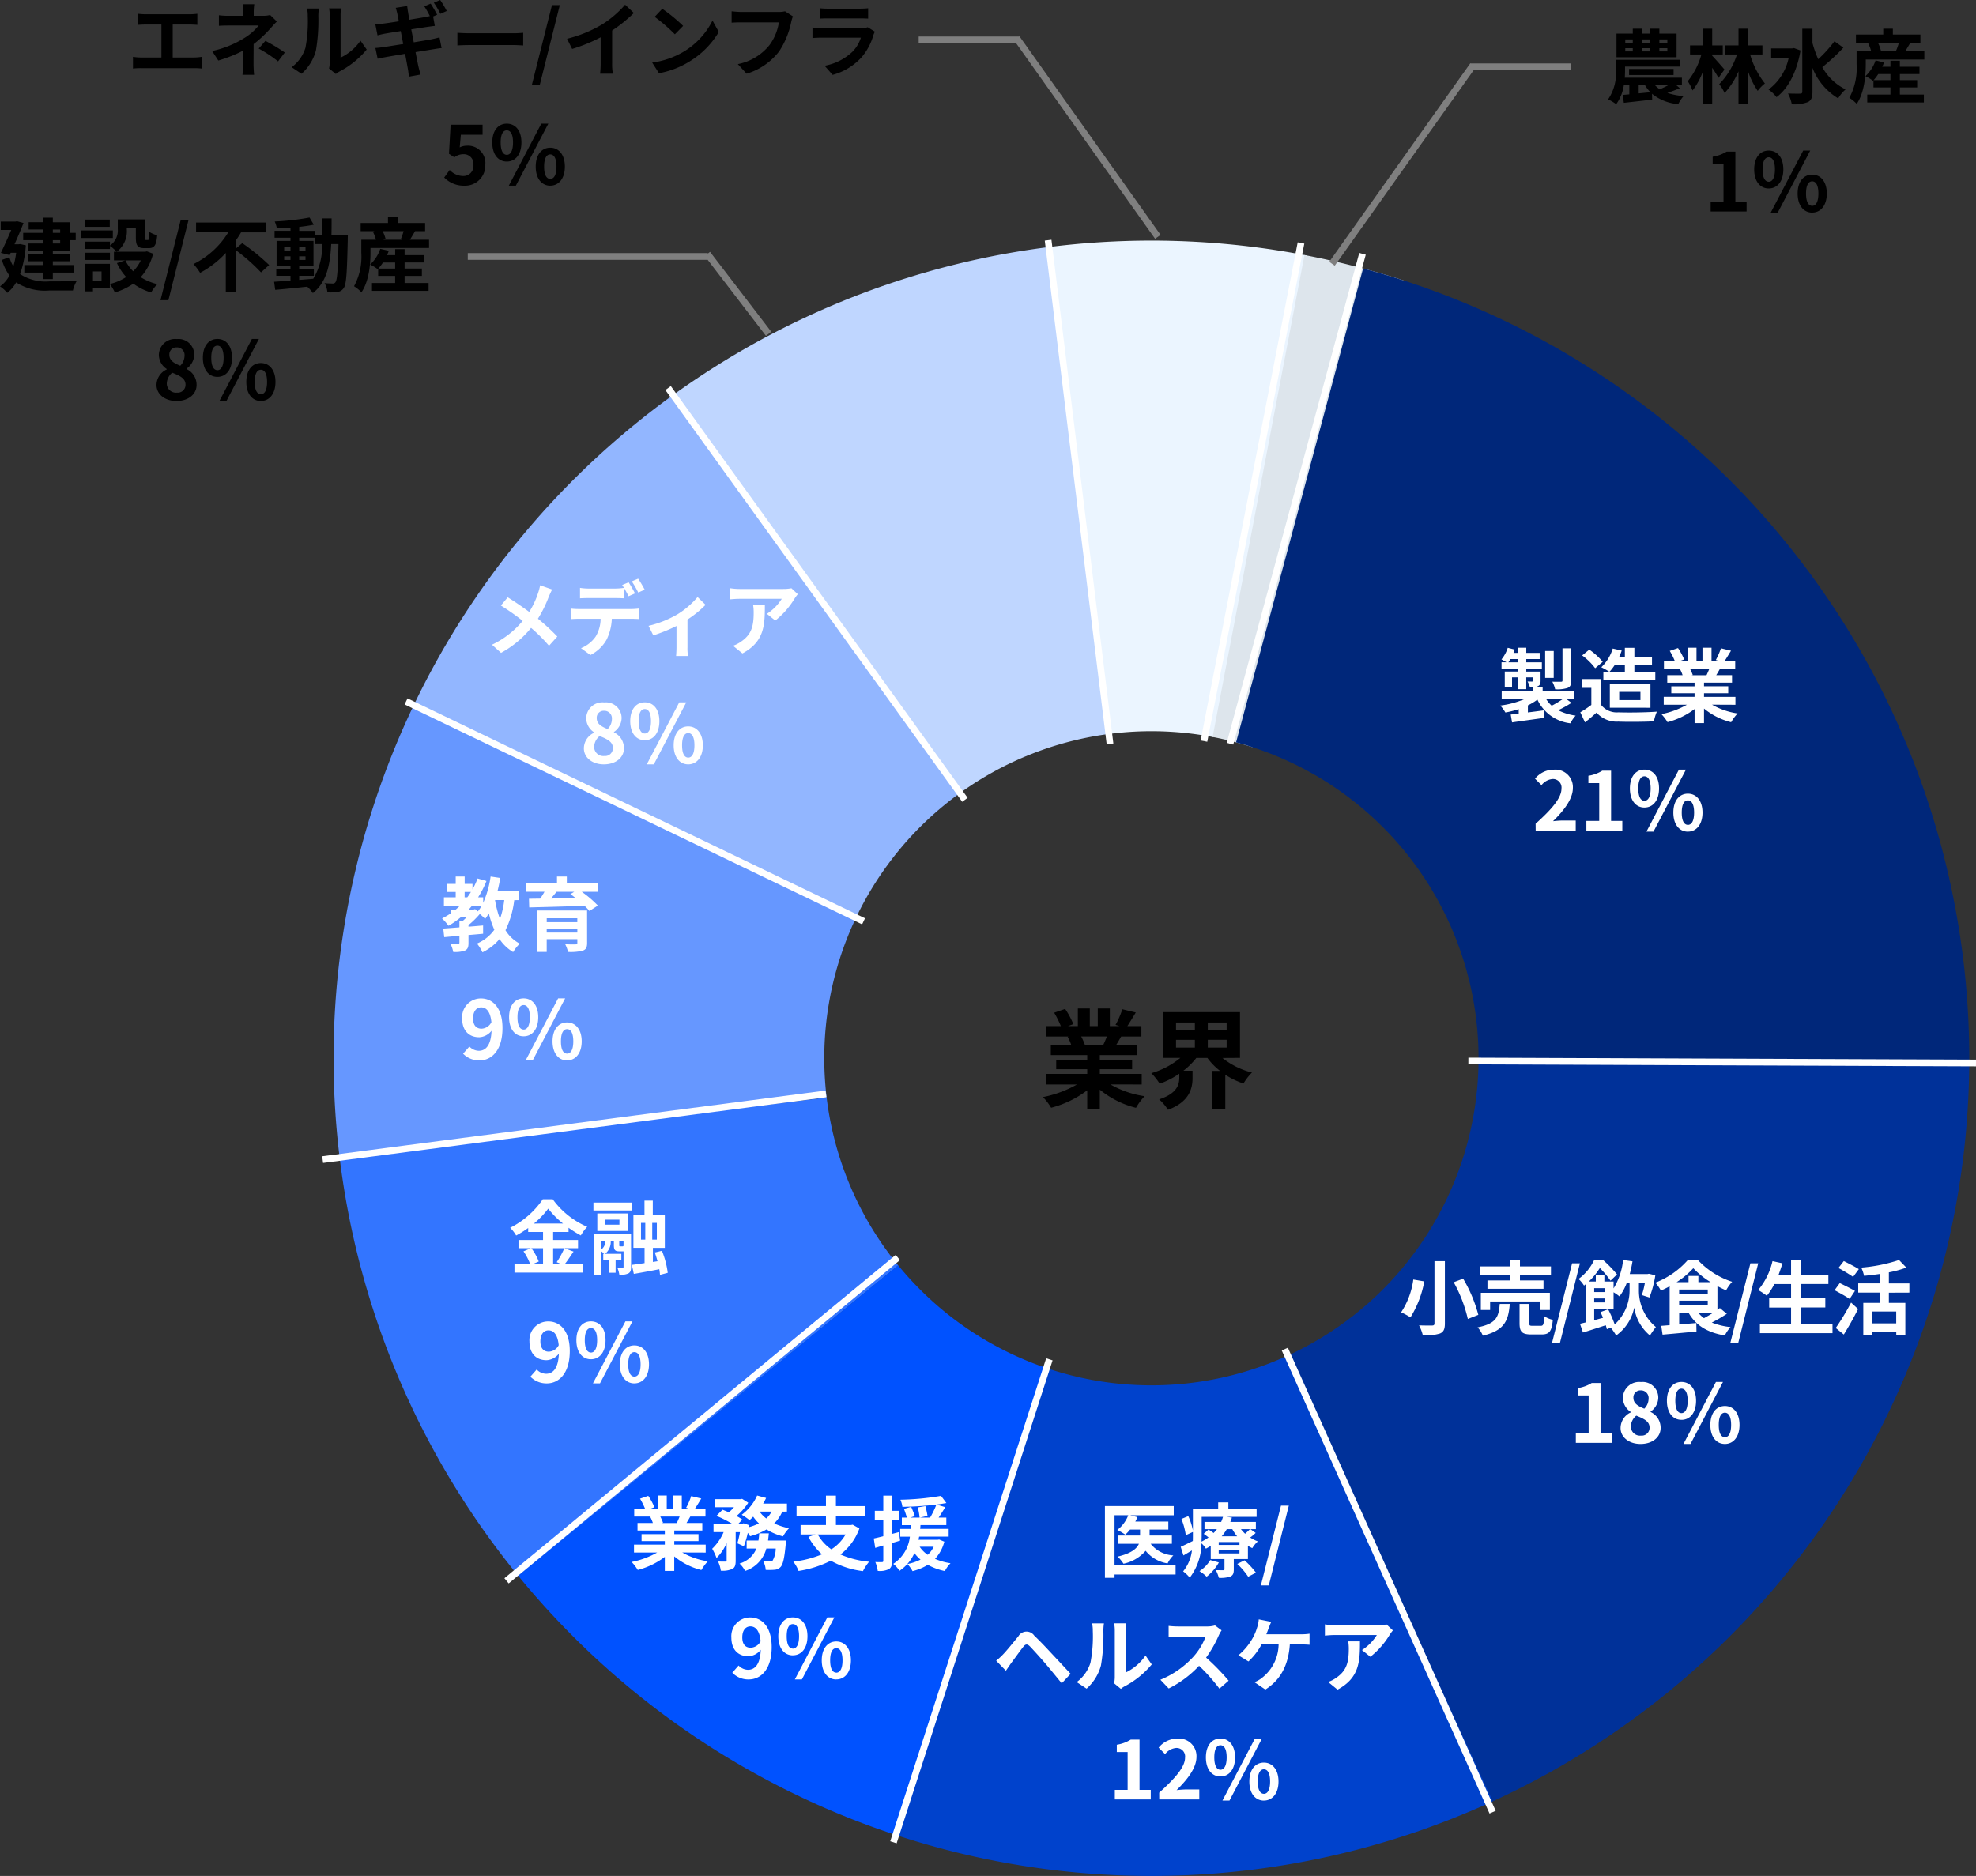 <svg xmlns="http://www.w3.org/2000/svg" width="293.6" height="278.795" viewBox="0 0 293.6 278.795"><rect x="0" y="0" width="293.6" height="278.795" fill="#333333" stroke="none"/><g id="グループ_1" data-name="グループ 1" transform="translate(-850.44 -417.243)"><g id="Vector" transform="translate(899.52 453)"><path id="パス_22" data-name="パス 22" d="M27.946 198.464a121.52 121.52 0 01-26.588-62.375l72.385-8.742A48.608 48.608 0 0084.379 152.3z" fill="#3375ff"/><path id="パス_23" data-name="パス 23" d="M1.347 136a121.518 121.518 0 0111.021-66.9l65.779 31.451a48.61 48.61 0 00-4.408 26.762z" fill="#6697ff"/><path id="パス_24" data-name="パス 24" d="M12.345 69.149A121.519 121.519 0 0151.138 22.8l42.517 59.231a48.607 48.607 0 00-15.517 18.54z" fill="#92b6ff"/><path id="パス_25" data-name="パス 25" d="M51.126 22.808A121.519 121.519 0 01107.447.874l8.731 72.387a48.608 48.608 0 00-22.528 8.773z" fill="#bfd6ff"/><path id="パス_26" data-name="パス 26" d="M107.109.916a121.518 121.518 0 0138 1.3L131.242 73.8a48.605 48.605 0 00-15.2-.521z" fill="#ebf5ff"/><path id="パス_27" data-name="パス 27" d="M144.739 2.147a121.514 121.514 0 0114.782 3.792l-22.514 69.348a48.581 48.581 0 00-5.913-1.517z" fill="#dde5ec"/><path id="パス_28" data-name="パス 28" d="M153.451 4.14a121.519 121.519 0 0190.061 118.651l-72.908-.764a48.606 48.606 0 00-36.024-47.46z" fill="#00277a"/><path id="パス_29" data-name="パス 29" d="M243.514 122.685a121.52 121.52 0 01-70.832 109.279L142.273 165.7a48.612 48.612 0 0028.333-43.712z" fill="#003199"/><path id="パス_30" data-name="パス 30" d="M172.716 231.949a121.522 121.522 0 01-89.34 4.787l23.174-69.13a48.614 48.614 0 0035.736-1.915z" fill="#0042cc"/><path id="パス_31" data-name="パス 31" d="M83.774 236.869a121.524 121.524 0 01-55.857-38.439l56.449-46.147a48.614 48.614 0 0022.343 15.376z" fill="#0052ff"/></g><g id="Group_2272" data-name="Group 2272" transform="translate(849.942 413.671)"><path id="パス_1" data-name="パス 1" d="M213.636 191v9.252c0 .228-.1.312-.36.312s-1.152.012-1.932-.024a6.421 6.421 0 01.564 1.488 7.338 7.338 0 002.544-.276c.528-.228.732-.624.732-1.5V191zm2.856 3.132a20.631 20.631 0 012.1 5.46l1.56-.612a20.986 20.986 0 00-2.256-5.376zm-6-.4a11.62 11.62 0 01-1.812 4.872 12.018 12.018 0 011.392.744 15.341 15.341 0 002.052-5.34zm14.364.132h-3.348v1.248h8.328v-1.248h-3.5v-.78h4.608v-1.3h-4.608v-.948h-1.476v.948h-4.488v1.3h4.488zm5.928 4.392V195.7h-10.26v2.556h1.38v-1.272h7.44v1.272zm-7.452-.9c-.144 1.848-.444 2.928-3.288 3.48a4.211 4.211 0 01.78 1.236c3.276-.78 3.8-2.3 4-4.716zm4.884 3.252c-.432 0-.5-.048-.5-.42v-2.832h-1.44v2.844c0 1.284.348 1.692 1.74 1.692h1.548c1.128 0 1.5-.444 1.656-2.172a4.1 4.1 0 01-1.284-.54c-.048 1.224-.12 1.428-.516 1.428zm2.88 2.568h1.176l2.976-11.856h-1.164zm7.208-4.608c.12.264.252.552.372.852-.444.12-.888.24-1.308.36v-1.656h2.88v-2.5a8.2 8.2 0 01.876.612 7.875 7.875 0 001.092-2.028h.408v1.212a6.855 6.855 0 01-2.208 4.98 17.637 17.637 0 00-.972-2.244zm.684-2.028v.588h-1.62v-.588zm0-1.524v.576h-1.62v-.576zm5.028-.8h.888a12.61 12.61 0 01-.456 1.824l1.128.36a15.619 15.619 0 00.876-3.3l-.96-.228-.216.048h-2.628a17.6 17.6 0 00.408-1.9l-1.392-.192a10.1 10.1 0 01-1.416 4.224v-1.02h-1.368v-.924h-1.272v.924h-1.044a10.21 10.21 0 001.644-2.016 14.668 14.668 0 011.584 1.884l.972-.924a18.936 18.936 0 00-2.064-2.136h-1.344a7.344 7.344 0 01-2.316 2.808 4.627 4.627 0 01.816.984c.084-.06.156-.132.24-.192v5.664c-.312.072-.588.144-.84.2l.444 1.3c1-.3 2.2-.7 3.384-1.08a5.791 5.791 0 01.168.588l.576-.228a8.386 8.386 0 01.8 1.164 6.75 6.75 0 002.688-4.152 6.65 6.65 0 002.34 4.152 13.792 13.792 0 01.876-1.26 7.005 7.005 0 01-2.52-5.364zm11.064 4.428c-.456.3-.96.588-1.4.828a4.369 4.369 0 01-.864-.828zm-5.088-1.776h4.248v.66h-4.248zm2.856-2.748v-.92h-1.464v.924h-1.776a12.133 12.133 0 002.484-2.076 12.4 12.4 0 002.58 2.076zm-2.856 1.1h4.248v.624h-4.248zm6.048 2.748c-.108.084-.228.18-.36.264v-3.516c.432.228.864.444 1.284.624a6.77 6.77 0 01.9-1.272 12.134 12.134 0 01-5.124-3.276h-1.428a12.365 12.365 0 01-4.86 3.408 5.968 5.968 0 01.828 1.176 19.48 19.48 0 001.3-.636v5.772c-.456.036-.876.072-1.248.1l.192 1.308c1.38-.12 3.264-.288 5.04-.468l-.024-1.26-2.544.216v-1.764h1.38c1.056 1.884 2.784 2.964 5.4 3.4a5.6 5.6 0 01.852-1.248 10.408 10.408 0 01-2.784-.672 21.624 21.624 0 002.232-1.3zm1.548 5.208h1.176l2.976-11.856h-1.164zm10.532-2.88v-2.412h3.588v-1.38h-3.588V194.4h4.044v-1.392h-4.044v-2.16h-1.5v2.16h-1.848c.2-.552.4-1.116.564-1.692l-1.476-.324a10.324 10.324 0 01-2.124 4.3 11.346 11.346 0 011.284.852 9.89 9.89 0 001.116-1.74h2.484v2.112h-3.252v1.38h3.252v2.404h-4.632v1.4h10.788v-1.4zm8.568-8.112c-.516-.336-1.56-.864-2.232-1.2l-.8 1.032a24.833 24.833 0 012.184 1.32zm-.576 3.24c-.528-.324-1.6-.84-2.256-1.164l-.768 1.056c.708.384 1.74.948 2.232 1.3zm-1.656 6.48a48.212 48.212 0 002.124-3.792l-1.044-.96a35.47 35.47 0 01-2.28 3.78zm7.788-1.656h-3.6v-1.764h3.6zm1.956-4.572v-1.368h-3.048v-1.644a16.374 16.374 0 002.6-.708l-1.092-1.128a23.725 23.725 0 01-5.616 1.128 5.1 5.1 0 01.42 1.224 42.184 42.184 0 002.328-.276v1.4H276.6v1.368h3.2v1.528h-2.448v4.848h1.3v-.492h3.6v.432h1.348V197.2h-2.448v-1.512zM234.64 218h5.34v-1.428h-1.668v-7.464H237a5.54 5.54 0 01-2.064.756v1.092h1.608v5.616h-1.904zm9.611.168c1.8 0 2.988-1.032 2.988-2.376a2.583 2.583 0 00-1.488-2.376v-.06a2.587 2.587 0 001.14-2.028 2.331 2.331 0 00-2.58-2.364 2.408 2.408 0 00-2.676 2.34 2.53 2.53 0 001.176 2.112v.06a2.57 2.57 0 00-1.524 2.316c0 1.392 1.272 2.376 2.964 2.376zm.564-5.244c-.936-.372-1.62-.78-1.62-1.62a1.033 1.033 0 011.08-1.1 1.131 1.131 0 011.176 1.236 2.127 2.127 0 01-.636 1.484zm-.516 4a1.361 1.361 0 01-1.488-1.32 2.135 2.135 0 01.816-1.644c1.152.468 1.968.852 1.968 1.776a1.158 1.158 0 01-1.295 1.184zm6.034-2.34c1.272 0 2.172-1.044 2.172-2.832s-.9-2.8-2.172-2.8-2.16 1.02-2.16 2.8.888 2.828 2.16 2.828zm0-1c-.516 0-.912-.528-.912-1.836s.4-1.8.912-1.8.924.492.924 1.8-.408 1.836-.924 1.836zm.3 4.584h1.044l4.824-9.216h-1.044zm6.156 0c1.26 0 2.172-1.056 2.172-2.832s-.912-2.808-2.172-2.808-2.16 1.02-2.16 2.808.9 2.832 2.16 2.832zm0-1.008c-.516 0-.912-.516-.912-1.824s.4-1.812.912-1.812.924.5.924 1.812-.413 1.824-.924 1.824z" fill="#fff"/><path id="パス_2" data-name="パス 2" d="M233.956 99.92h-1.3v4.78c0 .144-.048.192-.228.192s-.744.012-1.284-.012a4.427 4.427 0 01.42 1.128 5.046 5.046 0 001.836-.192c.432-.18.552-.48.552-1.092zm-2.6.4h-1.276v4h1.272zm1.4 7.1a13.964 13.964 0 01-1.7 1.032 4.391 4.391 0 01-.852-1.032zM224.62 102a4.666 4.666 0 00.3-.48h1.14v.48zm8.568 5.424h1.2v-1.128h-4.68v-.624h-1.272a1.565 1.565 0 00.564-.12c.312-.144.4-.36.4-.816v-1.356h-2.124v-.42h2.316V102h-2.316v-.48h1.992v-.92h-1.992v-.768h-1.216v.768h-.684c.072-.168.132-.324.192-.492l-1.044-.264a5.218 5.218 0 01-.936 1.728c.192.1.5.276.744.42h-.732v.96h2.46v.42h-1.98v2.352h1.08v-1.484h.9v1.752h1.212v-1.752h.984v.492c0 .1-.036.132-.144.132-.084 0-.372 0-.648-.012a3.651 3.651 0 01.348.828h.48v.612h-4.668v1.128h3.5a13.531 13.531 0 01-3.708 1.008 6.143 6.143 0 01.756 1.032 13.673 13.673 0 001.98-.5v.672c-.432.048-.84.1-1.188.132l.2 1.164c1.32-.192 3.108-.432 4.8-.672l-.048-1.116c-.8.108-1.62.216-2.4.312V108.4a9.036 9.036 0 001.416-.852 6.168 6.168 0 004.9 3.516 4.925 4.925 0 01.78-1.14 8.11 8.11 0 01-2.6-.8 16.177 16.177 0 001.98-1.1zm8.736-5.028v1.02h-2.292a7.148 7.148 0 00.792-1.02zm-3.192 1.02v1.184h7.716v-1.188h-3.108v-1.02h2.616v-1.212h-2.616v-1.332h-1.416v1.332h-.84a8.736 8.736 0 00.372-.924l-1.332-.3a6.545 6.545 0 01-1.7 2.784 8.89 8.89 0 011.188.672zm2.352 2.976h3.156v1.224h-3.156zm4.644 2.364v-3.496h-6.036v3.492zm-7.092-6.828a9.609 9.609 0 00-2-1.812l-1.056.864a9.081 9.081 0 011.932 1.9zm-.3 2.568h-2.772v1.304h1.38v2.532a15.76 15.76 0 01-1.644 1.1l.7 1.488c.66-.5 1.188-.972 1.716-1.44a3.992 3.992 0 003.24 1.332c1.428.06 3.84.036 5.28-.036a7.475 7.475 0 01.444-1.44c-1.6.12-4.3.156-5.7.1a2.952 2.952 0 01-2.64-1.176zm16.14-1.536c-.132.324-.276.672-.42.96h-2.244l.2-.036a6.446 6.446 0 00-.408-.924zm3.876 5.352v-1.176h-4.668v-.536h3.6v-1.032h-3.6v-.54h4.164v-1.116H255.5c.18-.288.372-.612.564-.96h2.256v-1.164h-1.56c.276-.42.6-.96.936-1.512l-1.5-.36a9.669 9.669 0 01-.756 1.74l.432.132H254.8v-1.952h-1.344v1.956h-.888v-1.956h-1.332v1.956h-1.092l.588-.216a9.077 9.077 0 00-.912-1.692l-1.224.42a10.755 10.755 0 01.744 1.488h-1.608v1.164h2.508l-.144.024a5.391 5.391 0 01.408.936h-2.28v1.116h4.056v.54h-3.456v1.028h3.456v.528h-4.58v1.176h3.444a12.607 12.607 0 01-3.792 1.4 6.657 6.657 0 01.912 1.188 11.383 11.383 0 004.02-1.944v2.088h1.4v-2.16a10.243 10.243 0 004.032 2.028 6.712 6.712 0 01.96-1.3 10.721 10.721 0 01-3.8-1.308zM228.672 127h5.952v-1.488H232.7c-.42 0-1.008.048-1.452.1 1.62-1.584 2.952-3.312 2.952-4.92a2.6 2.6 0 00-2.8-2.736 3.565 3.565 0 00-2.82 1.344l.96.96a2.323 2.323 0 011.632-.912 1.268 1.268 0 011.332 1.44c0 1.368-1.428 3.036-3.84 5.2zm7.535 0h5.34v-1.428h-1.668v-7.464h-1.308a5.54 5.54 0 01-2.064.756v1.092h1.608v5.616h-1.908zm8.626-3.42c1.272 0 2.172-1.044 2.172-2.832s-.9-2.8-2.172-2.8-2.16 1.02-2.16 2.8.888 2.832 2.16 2.832zm0-1c-.516 0-.912-.528-.912-1.836s.4-1.8.912-1.8.924.492.924 1.8-.408 1.84-.924 1.84zm.3 4.584h1.044l4.823-9.212h-1.044zm6.156 0c1.26 0 2.172-1.056 2.172-2.832s-.912-2.808-2.172-2.808-2.16 1.02-2.16 2.808.9 2.836 2.16 2.836zm0-1.008c-.516 0-.912-.516-.912-1.824s.4-1.812.912-1.812.924.5.924 1.812-.413 1.828-.924 1.828z" fill="#fff"/><path id="パス_3" data-name="パス 3" d="M175.17 236.2h-9.07v-7.44h2.04a5.011 5.011 0 01-1.632 2.184 9.632 9.632 0 011.188.7 6.173 6.173 0 00.708-.756h1.488v.888h-3.228V233h3.06c-.312.72-1.128 1.428-3.168 1.908a5.931 5.931 0 01.876 1.056 5.94 5.94 0 003.288-1.92 5.185 5.185 0 003.264 1.872 4.323 4.323 0 01.852-1.188 4.6 4.6 0 01-3.372-1.728h3.156v-1.224h-3.312v-.888h2.784V229.7h-4.908a4.723 4.723 0 00.312-.66l-1.092-.276h6.492v-1.368H164.67v10.668h1.43v-.5h9.072zm5.148-.78a4.852 4.852 0 01-1.6 1.644 6.667 6.667 0 011.068.828 7.224 7.224 0 001.812-2.112zm4.02.576a11.025 11.025 0 011.62 1.9l1.152-.6a12.343 12.343 0 00-1.692-1.836zm.324-2.82h-3.084v-.432h3.084zm0 1.26h-3.084v-.456h3.084zM179.046 229h3.168a6.391 6.391 0 01-.276.756h-2.472v1.068h1.848a6.992 6.992 0 01-.492.576c-.252-.18-.528-.372-.756-.516l-.72.636c.228.156.48.348.72.54a7.275 7.275 0 01-1.044.624c.012-.36.024-.708.024-1.032zm4.548 1.824a6.943 6.943 0 00.72 1.068h-2.292a7.188 7.188 0 00.756-1.068zm2.628 0c-.18.192-.456.456-.72.684a5.543 5.543 0 01-.624-.684zm.06 0h.816v-1.068h-3.8c.1-.216.168-.432.24-.648l-.84-.108h4.512v-1.2h-4.2v-.948h-1.512v.948h-3.756v3.216a9.46 9.46 0 00-.684-2.124l-1.02.42a10.244 10.244 0 01.648 2.412l1.056-.48v.408c0 .3 0 .612-.012.936-.684.336-1.332.66-1.8.864l.408 1.284c.408-.24.828-.492 1.26-.744a5.987 5.987 0 01-1.308 3.108 5.564 5.564 0 01.984.936 8.5 8.5 0 001.74-5.1 3.308 3.308 0 01.66.792c.252-.132.492-.276.72-.42v1.968h2.04v1.488c0 .12-.048.168-.18.168-.156 0-.66 0-1.1-.012a5.918 5.918 0 01.444 1.14 4.516 4.516 0 001.68-.18c.432-.192.54-.48.54-1.068v-1.536h2.1V233.3a4.828 4.828 0 00.648.348 4.357 4.357 0 01.828-1 5.355 5.355 0 01-1.14-.576 7.248 7.248 0 00.816-.684zm1.56 8.364h1.176l2.976-11.856h-1.164zm-39.326 11.192l1.44 1.488c.216-.312.5-.732.768-1.116.492-.648 1.332-1.836 1.812-2.436.336-.432.588-.456.984-.072.432.444 1.488 1.608 2.2 2.436s1.716 2.064 2.532 3.06l1.32-1.416c-.924-.984-2.148-2.3-2.964-3.168-.72-.78-1.632-1.74-2.436-2.5a1.4 1.4 0 00-2.364.1c-.816.984-1.752 2.16-2.3 2.712a9.742 9.742 0 01-.992.908zm17.52 3.36l1.008.828a2.564 2.564 0 01.516-.36 13.212 13.212 0 004.068-3.276l-.924-1.32a7.6 7.6 0 01-2.964 2.532v-6.276a6.092 6.092 0 01.084-1.044h-1.788a5.319 5.319 0 01.1 1.032v7a4.566 4.566 0 01-.1.88zm-5.556-.18l1.464.972a7.036 7.036 0 002.136-3.444 26.477 26.477 0 00.36-5.16 7.9 7.9 0 01.084-1.092h-1.764a4.554 4.554 0 01.108 1.1 20.678 20.678 0 01-.348 4.752 5.661 5.661 0 01-2.04 2.868zm21.528-7.692l-.984-.732a4.3 4.3 0 01-1.236.156h-4.236a13.406 13.406 0 01-1.416-.084v1.7c.252-.012.912-.084 1.416-.084h4.068a9.3 9.3 0 01-1.788 2.94 13.452 13.452 0 01-4.92 3.444l1.236 1.3a15.807 15.807 0 004.512-3.372 27.365 27.365 0 013.024 3.4l1.368-1.188a33.735 33.735 0 00-3.348-3.432 17.643 17.643 0 001.884-3.3 5.671 5.671 0 01.42-.752zm7.38-1.26l-1.86-.372a4.72 4.72 0 01-.252 1.236 7.542 7.542 0 01-.7 1.632 9.189 9.189 0 01-2.076 2.472l1.5.912a9.88 9.88 0 001.944-2.52h2.532a6.393 6.393 0 01-2.448 4.944 4.316 4.316 0 01-1.14.66l1.62 1.092c2.172-1.368 3.42-3.516 3.636-6.7h1.68a12.407 12.407 0 011.248.048v-1.644a7.868 7.868 0 01-1.248.084h-5.172c.132-.312.24-.624.336-.876s.256-.676.4-.976zm18.072 1.272l-.948-.888a6.189 6.189 0 01-1.224.108h-6.468a9.512 9.512 0 01-1.464-.12v1.668c.564-.048.96-.084 1.464-.084h6.252a7.137 7.137 0 01-2.208 2.232l1.248 1a12.222 12.222 0 002.88-3.288 6.041 6.041 0 01.468-.632zm-4.9 1.62h-1.74a6.653 6.653 0 01.084 1.08c0 1.968-.288 3.24-1.812 4.3a4.742 4.742 0 01-1.26.66l1.4 1.14c3.268-1.76 3.332-4.208 3.332-7.18zM166.14 271h5.34v-1.428h-1.668v-7.464H168.5a5.54 5.54 0 01-2.064.756v1.092h1.608v5.616h-1.904zm6.6 0h5.952v-1.488h-1.92c-.42 0-1.008.048-1.452.1 1.62-1.584 2.952-3.312 2.952-4.92a2.6 2.6 0 00-2.8-2.736 3.565 3.565 0 00-2.82 1.344l.96.96a2.323 2.323 0 011.632-.912 1.268 1.268 0 011.332 1.44c0 1.368-1.428 3.036-3.84 5.2zm9.094-3.42c1.272 0 2.172-1.044 2.172-2.832s-.9-2.8-2.172-2.8-2.16 1.02-2.16 2.8.887 2.832 2.159 2.832zm0-1c-.516 0-.912-.528-.912-1.836s.4-1.8.912-1.8.924.492.924 1.8-.409 1.84-.925 1.84zm.3 4.584h1.044l4.822-9.212h-1.044zm6.156 0c1.26 0 2.172-1.056 2.172-2.832s-.912-2.808-2.172-2.808-2.16 1.02-2.16 2.808.899 2.836 2.159 2.836zm0-1.008c-.516 0-.912-.516-.912-1.824s.4-1.812.912-1.812.924.5.924 1.812-.414 1.828-.925 1.828z" fill="#fff"/><path id="パス_4" data-name="パス 4" d="M101.476 228.956c-.132.324-.276.672-.42.96h-2.244l.2-.036a6.447 6.447 0 00-.408-.924zm3.876 5.352v-1.176h-4.668v-.532h3.6v-1.032h-3.6v-.54h4.164v-1.116H102.5c.18-.288.372-.612.564-.96h2.256v-1.164h-1.56c.276-.42.6-.96.936-1.512l-1.5-.36a9.667 9.667 0 01-.756 1.74l.432.132H101.8v-1.956h-1.344v1.956h-.888v-1.956h-1.332v1.956h-1.092l.588-.216a9.08 9.08 0 00-.912-1.692l-1.224.42a10.755 10.755 0 01.744 1.488h-1.608v1.164h2.508l-.144.024a5.392 5.392 0 01.408.936h-2.28v1.116h4.056v.54h-3.456v1.032h3.456v.528H94.7v1.176h3.44a12.607 12.607 0 01-3.792 1.4 6.656 6.656 0 01.912 1.188 11.383 11.383 0 004.02-1.944v2.088h1.4v-2.16a10.243 10.243 0 004.032 2.028 6.712 6.712 0 01.96-1.3 10.72 10.72 0 01-3.8-1.308zm9.264-1.788c.048-.348.084-.708.12-1.068h-1.428a10.019 10.019 0 01-.12 1.068h-1.752v1.188h1.452a3.847 3.847 0 01-2.508 2.232 4.036 4.036 0 01.828 1.1 4.794 4.794 0 003.156-3.336h1.392a3.653 3.653 0 01-.456 1.788.489.489 0 01-.384.132 10.162 10.162 0 01-1.032-.06 3.147 3.147 0 01.384 1.32 9.169 9.169 0 001.344-.024 1.319 1.319 0 00.876-.42c.348-.384.564-1.308.756-3.384.024-.168.048-.54.048-.54zm.528-4.3a3.646 3.646 0 01-.792 1.02 4.706 4.706 0 01-1-1.02zm2.28 0v-1.188h-3.54a8.047 8.047 0 00.444-.84l-1.332-.36a7.154 7.154 0 01-2.292 2.856 10.479 10.479 0 011.164.8 7.146 7.146 0 00.54-.516 6.785 6.785 0 00.852 1 7.271 7.271 0 01-1.464.552l.048-.276-.864-.288-.192.06h-.576l.588-.612a6.715 6.715 0 00-.876-.528 8.958 8.958 0 001.752-1.98l-.912-.576-.216.048h-3.876v1.2h2.88a7.5 7.5 0 01-.756.756 17.55 17.55 0 00-.948-.384l-.9.912a17.407 17.407 0 012.316 1.164h-2.748v1.248h1.5a7.54 7.54 0 01-1.7 2.472 8 8 0 01.648 1.38 7.27 7.27 0 001.5-2.22v2.568c0 .144-.048.168-.192.18s-.636 0-1.08-.012A4.754 4.754 0 01107.6 237a3.54 3.54 0 001.692-.252c.42-.216.516-.6.516-1.248v-4.224h.636a15.641 15.641 0 01-.384 1.656l.96.444a14.007 14.007 0 00.588-2 4.543 4.543 0 01.336.5 9.6 9.6 0 002.448-1.008 8.643 8.643 0 002.448 1.032 5.48 5.48 0 01.9-1.212 9.338 9.338 0 01-2.208-.708 5.9 5.9 0 001.2-1.752zm8.712 3.4a6.412 6.412 0 01-2.112 2.208 6.431 6.431 0 01-2.016-2.208zm1.056-1.452l-.252.048h-2.24v-1.392h4.392v-1.416H124.7v-1.56h-1.48v1.56h-4.368v1.416h4.368v1.392h-3.768v1.4h2.22l-1.056.36a9.274 9.274 0 002.016 2.592 15.816 15.816 0 01-4.26 1.092 5.437 5.437 0 01.78 1.38 16.006 16.006 0 004.788-1.524 12.792 12.792 0 004.776 1.548 7.33 7.33 0 01.912-1.392 13.909 13.909 0 01-4.26-1.08 8.484 8.484 0 002.82-3.864zm6.864 1.1l-1.008.264v-2.112h1.08v-1.32h-1.08v-2.256h-1.308v2.256h-1.26v1.32h1.26v2.46c-.528.132-1.008.252-1.416.336l.216 1.4 1.2-.36v2.268c0 .156-.06.2-.2.2a9.46 9.46 0 01-.984-.012 5.308 5.308 0 01.36 1.32 3.064 3.064 0 001.656-.264c.36-.228.48-.588.48-1.248v-2.64c.4-.108.792-.228 1.188-.348zm5.172 2.172a3.86 3.86 0 01-.888 1.2 4.389 4.389 0 01-1.2-1.2zm.816-1.068l-.228.036h-2.844c.036-.156.06-.312.1-.468h4.38v-1.152h-4.236c.024-.192.036-.372.048-.564h3.84v-1.116h-1.14c.312-.468.66-1.02.984-1.548l-1.32-.384a30.68 30.68 0 001.488-.228l-.8-1.068a39.36 39.36 0 01-6.036.576 3.658 3.658 0 01.3 1.056 47.4 47.4 0 005.052-.336 12.988 12.988 0 01-.936 1.932h-1.5l1.116-.252a12.053 12.053 0 00-.324-1.452l-1.116.192a11.837 11.837 0 01.264 1.512h-1.38l.672-.216c-.108-.36-.36-.936-.54-1.38l-1.08.3a12.615 12.615 0 01.432 1.3h-.744v1.116h1.404c-.024.18-.036.372-.048.564h-1.6v1.152h1.44a5.57 5.57 0 01-2.472 4.044 3.969 3.969 0 01.924 1.032 6.127 6.127 0 002.22-2.64 5.01 5.01 0 00.912.972 7.357 7.357 0 01-1.956.66 4.76 4.76 0 01.768 1.056 8.347 8.347 0 002.268-.936 9.152 9.152 0 002.532.924 4.717 4.717 0 01.84-1.164 9.242 9.242 0 01-2.3-.648 5.946 5.946 0 001.38-2.556zm-29.255 14.54c0-1.092.54-1.632 1.2-1.632.756 0 1.368.6 1.524 2.208a1.744 1.744 0 01-1.464.96c-.768.004-1.26-.488-1.26-1.532zm.96 6.252c1.764 0 3.408-1.452 3.408-4.812 0-3.084-1.512-4.4-3.192-4.4a2.783 2.783 0 00-2.8 2.964c0 1.884 1.068 2.8 2.544 2.8a2.494 2.494 0 001.824-.96c-.084 2.22-.9 2.976-1.9 2.976a1.971 1.971 0 01-1.392-.636l-.936 1.068a3.331 3.331 0 002.444 1.004zm6.551-3.588c1.272 0 2.172-1.044 2.172-2.832s-.9-2.8-2.172-2.8-2.16 1.02-2.16 2.8.888 2.836 2.16 2.836zm0-1c-.516 0-.912-.528-.912-1.836s.4-1.8.912-1.8.924.492.924 1.8-.408 1.844-.924 1.844zm.3 4.584h1.044l4.824-9.216h-1.044zm6.156 0c1.26 0 2.172-1.056 2.172-2.832s-.912-2.808-2.172-2.808-2.16 1.02-2.16 2.808.904 2.84 2.16 2.84zm0-1.008c-.516 0-.912-.516-.912-1.824s.4-1.812.912-1.812.924.5.924 1.812-.408 1.832-.924 1.832z" fill="#fff"/><path id="パス_5" data-name="パス 5" d="M81.184 189.072v2.4h-1.62l.984-.42a8.1 8.1 0 00-1.1-1.98zm-1.356-3.66a12.518 12.518 0 002.124-2.22 12.8 12.8 0 002.208 2.22zm4.524 3.66a12.464 12.464 0 01-1.14 2.076l.78.324h-1.308v-2.4h3.7v-1.224h-3.7v-1.188h2.292v-.624a15.165 15.165 0 001.824 1.14 6.7 6.7 0 01.948-1.284 12.261 12.261 0 01-5.124-4.092h-1.476a12.8 12.8 0 01-4.848 4.236 5.594 5.594 0 01.888 1.152 15.337 15.337 0 001.788-1.116v.588h2.208v1.188h-3.648v1.224h1.836l-1.092.468a8.245 8.245 0 011 1.932h-2.34v1.228h10.148v-1.224h-2.712c.42-.5.888-1.236 1.344-1.9zm8.3-.276c-.12 0-.144-.012-.144-.2v-.624h.636v.744c-.036.06-.06.084-.18.084zm-2.82-.828h.612a1.583 1.583 0 01-.612 1.308zm4.428-1.008h-5.52v6.048h1.092v-3.48a3.49 3.49 0 01.432.384h-.132v.924h.828v1.884h1.008v-1.884h.852v-.924H90.4a2.267 2.267 0 00.84-1.944h.468v.624c0 .744.156.948.828.948h.612v2.292c0 .12-.036.156-.144.156s-.456 0-.78-.012a4.279 4.279 0 01.3 1.044 2.739 2.739 0 001.332-.192c.324-.18.408-.468.408-.972zm-1.728-1.38h-2.084v-.744h2.088zm1.3-1.668h-4.584v2.6h4.584zm-5.16-.444h5.688v-1.176h-5.688zm7.068 1.848h.636v2.484h-.636zm2.352 2.484h-.684v-2.484h.684zm1.62 4.932a12.926 12.926 0 00-.864-3.276l-1.056.252c.144.4.276.84.4 1.3l-.684.108v-2.088h1.772V184.1h-1.788V182h-1.236v2.1h-1.644v4.92h1.656v2.268c-.708.108-1.356.2-1.884.264l.288 1.344c1.092-.192 2.46-.432 3.78-.7a6.2 6.2 0 01.108.84zm-18.923 10.184c0-1.092.54-1.632 1.2-1.632.756 0 1.368.6 1.524 2.208a1.744 1.744 0 01-1.464.96c-.767 0-1.26-.492-1.26-1.536zm.96 6.252c1.764 0 3.408-1.452 3.408-4.812 0-3.084-1.512-4.4-3.192-4.4a2.783 2.783 0 00-2.8 2.964c0 1.884 1.068 2.8 2.544 2.8a2.494 2.494 0 001.824-.96c-.084 2.22-.9 2.976-1.9 2.976a1.971 1.971 0 01-1.392-.636l-.936 1.068a3.331 3.331 0 002.444 1zm6.55-3.588c1.272 0 2.172-1.044 2.172-2.832s-.9-2.8-2.172-2.8-2.16 1.02-2.16 2.8.889 2.832 2.161 2.832zm0-1c-.516 0-.912-.528-.912-1.836s.4-1.8.912-1.8.924.492.924 1.8-.407 1.84-.923 1.84zm.3 4.584h1.044l4.824-9.216h-1.043zm6.156 0c1.26 0 2.172-1.056 2.172-2.832s-.912-2.808-2.172-2.808-2.16 1.02-2.16 2.808.905 2.836 2.161 2.836zm0-1.008c-.516 0-.912-.516-.912-1.824s.4-1.812.912-1.812.924.5.924 1.812-.407 1.828-.923 1.828z" fill="#fff"/><path id="パス_6" data-name="パス 6" d="M75.42 137.34a12.794 12.794 0 01-.636 2.8 15.132 15.132 0 01-.732-2.8zm-4.584 1.416h-.7c.18-.192.348-.4.516-.6h1.428a6.005 6.005 0 01-.576.864l-.42-.336zm-1.3-2.628h.936c-.168.276-.348.54-.54.8h-.4zm8.064 1.212v-1.32h-3.188c.168-.636.3-1.3.42-1.968l-1.44-.216a14.478 14.478 0 01-1.1 3.912v-.816h-.756a14.533 14.533 0 001.244-2.432l-1.32-.372a11.771 11.771 0 01-.756 1.62v-.816H69.54v-1.092h-1.332v1.092h-1.356v1.2h1.356v.8h-1.752v1.224h2.412c-.216.2-.432.408-.66.6h-.768v.576a10.8 10.8 0 01-1.26.732 8.815 8.815 0 01.96 1.092 12.3 12.3 0 001.86-1.3h.852c-.2.216-.42.42-.624.6h-.468v.936c-.9.072-1.728.132-2.4.18l.144 1.272c.66-.06 1.428-.132 2.256-.2v1.02c0 .132-.048.168-.2.18s-.672 0-1.128-.012a4.81 4.81 0 01.408 1.212 4.417 4.417 0 001.728-.2c.432-.2.54-.528.54-1.14v-1.176c.72-.06 1.452-.12 2.172-.192v-1.224c-.72.06-1.452.132-2.172.18v-.24a12.8 12.8 0 001.68-1.644 7.156 7.156 0 01.792.732 9.017 9.017 0 00.552-.828 13.487 13.487 0 00.816 2.436 6.094 6.094 0 01-2.58 2.052 6 6 0 01.816 1.3 7.794 7.794 0 002.532-1.968 6.366 6.366 0 002.028 1.932 5.579 5.579 0 01.984-1.248 5.494 5.494 0 01-2.124-2 13.815 13.815 0 001.3-4.464zm4.128 4.824v-.576h4.552v.576zm4.548-2.124v.576h-4.544v-.576zm1.452-1.152H80.3v6.156h1.428v-1.9h4.552v.552c0 .168-.06.228-.276.228-.18.012-.948.012-1.524-.024a5.663 5.663 0 01.42 1.14 7.492 7.492 0 002.172-.18c.492-.18.66-.48.66-1.152zm-1.9-2.784l-.576.348c.252.18.516.384.78.6-1.26.024-2.508.036-3.672.06.276-.324.564-.672.828-1.008zm3.468 0v-1.248H84.72v-1.02h-1.464v1.02h-4.584v1.244H81.4c-.192.336-.408.7-.636 1.02l-1.668.024.036 1.284c2.1-.048 5.232-.132 8.22-.24a8 8 0 01.72.768l1.26-.8a15.955 15.955 0 00-2.4-2.052zm-18.507 18.812c0-1.092.54-1.632 1.2-1.632.756 0 1.368.6 1.524 2.208a1.744 1.744 0 01-1.464.96c-.767 0-1.26-.492-1.26-1.536zm.96 6.252c1.764 0 3.408-1.452 3.408-4.812 0-3.084-1.512-4.4-3.192-4.4a2.783 2.783 0 00-2.8 2.964c0 1.884 1.068 2.8 2.544 2.8a2.494 2.494 0 001.824-.96c-.084 2.22-.9 2.976-1.9 2.976a1.971 1.971 0 01-1.392-.636l-.936 1.068a3.331 3.331 0 002.444 1zm6.55-3.588c1.272 0 2.172-1.044 2.172-2.832s-.9-2.8-2.172-2.8-2.16 1.02-2.16 2.8.889 2.832 2.161 2.832zm0-1c-.516 0-.912-.528-.912-1.836s.4-1.8.912-1.8.924.492.924 1.8-.407 1.84-.923 1.84zm.3 4.584h1.044l4.824-9.216h-1.043zm6.156 0c1.26 0 2.172-1.056 2.172-2.832s-.912-2.808-2.172-2.808-2.16 1.02-2.16 2.808.905 2.836 2.161 2.836zm0-1.008c-.516 0-.912-.516-.912-1.824s.4-1.812.912-1.812.924.5.924 1.812-.407 1.828-.923 1.828z" fill="#fff"/><path id="パス_7" data-name="パス 7" d="M82.538 91.18l-1.788-.624a7.485 7.485 0 01-.288 1.1 12.444 12.444 0 01-1.332 2.856 48.539 48.539 0 00-3.192-2.172l-1.02 1.224a32.993 32.993 0 013.24 2.28 13.205 13.205 0 01-4.56 3.54l1.344 1.212a15 15 0 004.464-3.708 24.163 24.163 0 012.664 2.652l1.236-1.368a31.422 31.422 0 00-2.88-2.652 18.123 18.123 0 001.608-3.264c.12-.272.348-.8.504-1.076zm4.14-.24v1.548c.36-.024.876-.036 1.284-.036h3.924c.42 0 .888.012 1.3.036V90.94a9.42 9.42 0 01-1.3.1h-3.924a8.979 8.979 0 01-1.284-.1zm-1.392 3.072v1.572c.336-.024.8-.048 1.152-.048h3.3a5.157 5.157 0 01-.744 2.652 4.9 4.9 0 01-2.172 1.712l1.4 1.02a5.687 5.687 0 002.412-2.3 7.613 7.613 0 00.768-3.084H94.3c.336 0 .792.012 1.092.036v-1.56a9.076 9.076 0 01-1.092.072h-7.86a9.137 9.137 0 01-1.154-.072zm8.616-3.9l-.96.4a15.279 15.279 0 01.948 1.668l.96-.42a18.745 18.745 0 00-.95-1.648zm1.416-.54l-.948.4a14.158 14.158 0 01.96 1.656l.96-.42a18.771 18.771 0 00-.972-1.636zm1.544 7.008L97.57 98a25.029 25.029 0 003.444-1.4v3.16c0 .42-.036 1.056-.06 1.3h1.776a6.68 6.68 0 01-.084-1.3v-4.116a15.73 15.73 0 002.688-2.184l-1.188-1.16a12.5 12.5 0 01-2.988 2.568 15.844 15.844 0 01-4.296 1.712zm22.176-4.7l-.948-.888a6.189 6.189 0 01-1.224.108H110.4a9.513 9.513 0 01-1.464-.12v1.668c.564-.048.96-.084 1.464-.084h6.252a7.136 7.136 0 01-2.208 2.232l1.248 1a12.222 12.222 0 002.88-3.288 6.041 6.041 0 01.466-.632zm-4.9 1.62H112.4a6.653 6.653 0 01.084 1.08c0 1.968-.288 3.24-1.812 4.3a4.742 4.742 0 01-1.26.66l1.4 1.14c3.27-1.76 3.33-4.208 3.33-7.18zm-23.921 23.668c1.8 0 2.988-1.032 2.988-2.376a2.583 2.583 0 00-1.488-2.376v-.06a2.587 2.587 0 001.14-2.028 2.331 2.331 0 00-2.58-2.364A2.407 2.407 0 0087.6 110.3a2.53 2.53 0 001.176 2.112v.06a2.57 2.57 0 00-1.524 2.316c.002 1.396 1.273 2.38 2.965 2.38zm.564-5.244c-.936-.372-1.62-.78-1.62-1.62a1.033 1.033 0 011.08-1.1 1.131 1.131 0 011.176 1.236 2.127 2.127 0 01-.635 1.484zm-.516 4a1.361 1.361 0 01-1.488-1.32 2.135 2.135 0 01.816-1.644c1.152.468 1.968.852 1.968 1.776a1.158 1.158 0 01-1.295 1.184zm6.034-2.34c1.272 0 2.172-1.044 2.172-2.832s-.9-2.8-2.172-2.8-2.16 1.02-2.16 2.8.889 2.828 2.161 2.828zm0-1c-.516 0-.912-.528-.912-1.836s.4-1.8.912-1.8.924.492.924 1.8-.407 1.836-.923 1.836zm.3 4.584h1.044l4.824-9.216h-1.044zm6.156 0c1.26 0 2.172-1.056 2.172-2.832s-.912-2.808-2.172-2.808-2.16 1.02-2.16 2.808.905 2.832 2.161 2.832zm0-1.008c-.516 0-.912-.516-.912-1.824s.4-1.812.912-1.812.924.5.924 1.812-.407 1.824-.923 1.824z" fill="#fff"/><path id="パス_8" data-name="パス 8" d="M9.438 37.684v.492H8.346v-.492zm0 2.076H8.346v-.492h1.092zm-2.484-1.584H3.942v1.092h3.012v.492H4.7v1.08h2.254v.528H4.626V42.4h2.328v.564H4.11v1.116h2.844v.972h1.392v-.972h3.144v-1.116H8.346V42.4h2.592v-1.032H8.346v-.528h2.5v-1.572h.9v-1.092h-.9V36.6h-2.5v-.68H6.954v.68h-2.2v1.08h2.2zM3.5 39.844l-.252.036h-.6a65.044 65.044 0 001.344-3.168l-.972-.264-.22.052H.606v1.248h1.56a78.608 78.608 0 01-1.536 3.4l1.3.336.156-.348H2.9a12.661 12.661 0 01-.42 2.016 5.91 5.91 0 01-.588-1.356L.774 42.2A8.093 8.093 0 001.9 44.524a4.605 4.605 0 01-1.4 1.608 5.062 5.062 0 011.068.96A5.127 5.127 0 002.9 45.544a7.894 7.894 0 004.932 1.2h3.5a5.036 5.036 0 01.552-1.392c-.876.036-3.312.036-4.02.036a6.923 6.923 0 01-4.38-1.08 16.446 16.446 0 00.852-4.272zm13.308-3.636h-3.626v1.08h3.624zm.456 1.608H12.57v1.128h4.692zm-.432 3.312h-3.7V42.2h3.7zm4.584 1.14a5.69 5.69 0 01-1.128 1.62 5.913 5.913 0 01-1.164-1.62zm-5.832 3.024H14.31v-1.38h1.272zm6.732-4.368l-.24.06H17.85a3.8 3.8 0 001.488-3.348v-.2h1.344v1.452c0 1.188.276 1.56 1.236 1.56h.7c.8 0 1.116-.42 1.236-1.908a4.071 4.071 0 01-1.164-.5c-.012 1.044-.06 1.2-.216 1.2h-.3c-.132 0-.156-.036-.156-.372v-2.696h-4.02V37.6a2.7 2.7 0 01-1.164 2.46v-.576h-3.7v1.092h3.7v-.456a6.362 6.362 0 011 .864h-.408v1.284h1.668l-1.224.4a8.346 8.346 0 001.38 2.076 7.867 7.867 0 01-2.424 1.032v-2.992H13.1v4.092h1.21v-.468h2.508V45.8a6.041 6.041 0 01.744 1.236 9.693 9.693 0 002.748-1.308 8.363 8.363 0 002.64 1.308 6.149 6.149 0 01.924-1.236 8.194 8.194 0 01-2.474-1.036 8.1 8.1 0 001.848-3.492zm2.028 7.26h1.176l2.976-11.856H27.33zm11.264-7.728v-1.248a12.086 12.086 0 00.7-1.1h3.732V36.64H29.63v1.46h4.788a12.587 12.587 0 01-5.172 4.716 8.573 8.573 0 01.984 1.3 14.335 14.335 0 003.816-2.952v5.856h1.56V40.8a28.027 28.027 0 013.672 3.252l1.212-1.092a31.175 31.175 0 00-4-3.252zm9.348 4.1h2.172v-1.004h-2.174v-.468h2.124v-3.708h-2.124v-.468h2.3v.936h1.096A9.252 9.252 0 0147.042 45c-.7.06-1.4.12-2.088.168zM42.722 42.2v-.54h.936v.54zm3.168-.54v.54h-.936v-.54zm-.936-.852v-.528h.936v.52zm-2.232-.528h.936v.52h-.936zm7.02-1.74c.024-.792.024-1.632.024-2.508H48.4c0 .888 0 1.716-.012 2.508h-1.13v-.66h-2.3v-.588c.78-.084 1.524-.192 2.16-.324L46.49 35.9a37.18 37.18 0 01-5.172.588 4.444 4.444 0 01.312 1.008 36.556 36.556 0 002.028-.1v.48h-2.364v1.032h2.364v.468h-2.064v3.708h2.064v.468h-2.112v1.008h2.112v.72c-.924.06-1.764.12-2.436.168l.168 1.2c1.3-.108 3.024-.288 4.752-.468a4.676 4.676 0 01.84.948c2.016-1.6 2.568-4.068 2.724-7.284h1.08c-.072 3.876-.192 5.34-.444 5.664a.436.436 0 01-.408.2c-.228 0-.684-.012-1.212-.06a3.341 3.341 0 01.42 1.368 8.05 8.05 0 001.488-.048 1.339 1.339 0 00.948-.6c.384-.552.48-2.292.588-7.2 0-.168.012-.636.012-.636zm6.972 4.944a7.055 7.055 0 00.684-.9h1.812v.9zm3.9 1.092h2.568V43.48h-2.568v-.9h2.916v-1.092h-2.916V40.6h-1.4v.888H58c.1-.216.192-.432.264-.648L57 40.552a5.648 5.648 0 01-1.512 2.34 6.276 6.276 0 011.128.684l.072-.072v1.068h2.52v1.056h-3.442V46.8h8.412v-1.172h-3.564zm-.144-6.648a10.213 10.213 0 01-.432 1.212l.216.06h-2.82l.36-.1a5.365 5.365 0 00-.444-1.176zm.936 1.272c.228-.36.492-.816.768-1.272h1.488v-1.216H59.57v-.876h-1.428v.876h-4.056v1.212h2.076L55.9 38a6.136 6.136 0 01.456 1.2h-2.174v1.932a9.24 9.24 0 01-1.08 4.98 5.663 5.663 0 011.1.9c1.128-1.644 1.344-4.188 1.344-5.868v-.72h8.7V39.2zM26.718 63.168c1.8 0 2.988-1.032 2.988-2.376a2.583 2.583 0 00-1.488-2.376v-.06a2.586 2.586 0 001.14-2.028 2.331 2.331 0 00-2.58-2.364A2.407 2.407 0 0024.1 56.3a2.53 2.53 0 001.176 2.112v.06a2.57 2.57 0 00-1.524 2.316c.001 1.396 1.273 2.38 2.966 2.38zm.564-5.244c-.936-.372-1.62-.78-1.62-1.62a1.033 1.033 0 011.08-1.1 1.131 1.131 0 011.176 1.236 2.127 2.127 0 01-.637 1.484zm-.516 4a1.361 1.361 0 01-1.488-1.32 2.135 2.135 0 01.816-1.644c1.152.468 1.968.852 1.968 1.776a1.158 1.158 0 01-1.297 1.184zM32.8 59.58c1.272 0 2.172-1.044 2.172-2.832s-.9-2.8-2.172-2.8-2.16 1.02-2.16 2.8.888 2.832 2.16 2.832zm0-1c-.516 0-.912-.528-.912-1.836s.4-1.8.912-1.8.924.492.924 1.8-.408 1.84-.924 1.84zm.3 4.584h1.044l4.824-9.216h-1.044zm6.156 0c1.26 0 2.172-1.056 2.172-2.832s-.912-2.808-2.172-2.808-2.16 1.02-2.16 2.808.904 2.836 2.16 2.836zm0-1.008c-.516 0-.912-.516-.912-1.824s.4-1.812.912-1.812.924.5.924 1.812-.408 1.828-.924 1.828z"/><path id="パス_9" data-name="パス 9" d="M21.024 5.624v1.644c.3-.024.816-.048 1.14-.048h2.316v4.9h-3.049a7.771 7.771 0 01-1.176-.1v1.74a10.028 10.028 0 011.176-.06h7.909a9.628 9.628 0 011.128.06v-1.74a7.333 7.333 0 01-1.128.1h-3.18v-4.9h2.532c.348 0 .768.024 1.128.048V5.624c-.348.036-.768.072-1.128.072h-6.529c-.336.004-.827-.036-1.139-.072zM38.279 4.2h-1.716a7.752 7.752 0 01.072 1.1v.624H34.56a11.289 11.289 0 01-1.536-.084v1.572c.372-.036 1.128-.048 1.56-.048h4.344a7.932 7.932 0 01-2.016 1.788 14.9 14.9 0 01-4.9 2l.924 1.416a21.07 21.07 0 003.688-1.468v2.052a13.823 13.823 0 01-.1 1.536h1.728a18.808 18.808 0 01-.084-1.536c0-.756.012-2.064.012-3.024a18.109 18.109 0 002.52-2.356c.264-.288.624-.7.936-1l-1-.972a3.6 3.6 0 01-1 .12h-1.44V5.3a9.835 9.835 0 01.083-1.1zm3.528 8.5l1.008-1.32a27.05 27.05 0 00-2.88-1.74l-1 1.152a18.873 18.873 0 012.872 1.9zm7.584 1.044l1.008.828a2.564 2.564 0 01.516-.36 13.213 13.213 0 004.068-3.276l-.924-1.32A7.6 7.6 0 0151.1 12.14V5.864a6.093 6.093 0 01.08-1.044h-1.789a5.32 5.32 0 01.1 1.032v7a4.566 4.566 0 01-.1.884zm-5.556-.18l1.464.972a7.036 7.036 0 002.136-3.444 26.477 26.477 0 00.36-5.16 7.9 7.9 0 01.084-1.092h-1.763a4.554 4.554 0 01.108 1.1 20.678 20.678 0 01-.348 4.752 5.661 5.661 0 01-2.041 2.864zm20.653-9.452l-.948.4a13.92 13.92 0 01.828 1.452c-.216.048-.468.108-.684.144-.432.084-1.344.228-2.352.4-.108-.54-.18-.948-.2-1.116-.06-.276-.1-.684-.132-.924l-1.7.268c.084.276.168.564.24.912.036.192.12.588.216 1.092-1.032.168-1.956.3-2.376.348-.372.036-.732.06-1.116.084l.324 1.656c.408-.108.72-.18 1.1-.252s1.3-.216 2.352-.384c.12.612.24 1.272.372 1.92-1.224.192-2.34.372-2.892.456-.384.048-.924.12-1.248.132l.336 1.6c.276-.072.684-.144 1.2-.24s1.644-.288 2.88-.492c.192 1.008.336 1.836.4 2.172.072.36.108.768.168 1.224l1.728-.312c-.108-.384-.228-.816-.312-1.176s-.24-1.188-.432-2.16c1.056-.168 2.028-.324 2.6-.42.456-.072.948-.156 1.272-.18L65.8 9.128c-.312.084-.756.192-1.224.288-.54.108-1.524.264-2.6.444-.12-.648-.252-1.308-.372-1.92 1-.156 1.908-.3 2.4-.372.36-.048.84-.12 1.1-.144l-.252-1.4.6-.264a20.606 20.606 0 00-.964-1.648zm1.416-.54l-.948.4a12.723 12.723 0 01.972 1.656l.948-.42a14.2 14.2 0 00-.976-1.636zm2.556 4.872v1.884c.444-.036 1.248-.06 1.932-.06h6.444c.5 0 1.116.048 1.4.06V8.444c-.312.024-.84.072-1.4.072h-6.444c-.624 0-1.5-.036-1.932-.072zm11.064 7.74H80.7l2.975-11.856h-1.164zm5.228-6.852l.756 1.512a24.045 24.045 0 004.236-1.728v3.84a13.438 13.438 0 01-.084 1.572h1.9a8.25 8.25 0 01-.108-1.572V8.108a22.011 22.011 0 003.228-2.6l-1.3-1.236A15.384 15.384 0 0190 7.184a19.3 19.3 0 01-5.248 2.148zM98.9 4.88l-1.128 1.2a24.953 24.953 0 013 2.592L102 7.424a24.238 24.238 0 00-3.1-2.544zm-1.5 7.992l1.008 1.584a13 13 0 004.452-1.692 12.76 12.76 0 004.44-4.44l-.936-1.692A11.3 11.3 0 01102 11.3a12.369 12.369 0 01-4.6 1.572zm20.913-6.864l-1.176-.756a4.022 4.022 0 01-.948.1h-5.544c-.4 0-1.08-.06-1.44-.1v1.692c.312-.024.888-.048 1.428-.048h5.592a7.6 7.6 0 01-1.4 3.384 7.982 7.982 0 01-4.7 2.82l1.308 1.428a9.6 9.6 0 004.824-3.312 12.332 12.332 0 001.8-4.368 5.241 5.241 0 01.256-.84zm4.008-1.208v1.544c.348-.024.864-.036 1.248-.036h4.6c.432 0 1 .012 1.32.036V4.8a11.314 11.314 0 01-1.3.06h-4.62a10.116 10.116 0 01-1.248-.06zm8.172 3.48l-1.068-.66a2.531 2.531 0 01-.876.12h-5.94c-.372 0-.888-.036-1.392-.072v1.56c.5-.048 1.1-.06 1.392-.06h5.8a5.206 5.206 0 01-1.236 2.076 8.094 8.094 0 01-4.152 2.1l1.188 1.356a8.986 8.986 0 004.284-2.592 8.624 8.624 0 001.776-3.324 4.447 4.447 0 01.224-.508zM69.5 31.168a3 3 0 003.108-3.12 2.579 2.579 0 00-2.736-2.82 2.332 2.332 0 00-1.068.252l.168-1.884H72.2v-1.488h-4.75l-.24 4.32.8.528a2.125 2.125 0 011.332-.468 1.437 1.437 0 011.5 1.608 1.491 1.491 0 01-1.572 1.632 2.76 2.76 0 01-1.956-.9l-.814 1.128a4.047 4.047 0 003 1.212zm6.3-3.588c1.272 0 2.172-1.044 2.172-2.832s-.9-2.8-2.172-2.8-2.16 1.02-2.16 2.8.888 2.832 2.16 2.832zm0-1c-.516 0-.912-.528-.912-1.836s.4-1.8.912-1.8.924.492.924 1.8-.408 1.84-.924 1.84zm.3 4.584h1.044l4.824-9.216h-1.044zm6.156 0c1.26 0 2.172-1.056 2.172-2.832s-.912-2.808-2.172-2.808-2.16 1.02-2.16 2.808.904 2.836 2.16 2.836zm0-1.008c-.516 0-.912-.516-.912-1.824s.4-1.812.912-1.812.924.5.924 1.812-.408 1.828-.924 1.828z"/><path id="パス_10" data-name="パス 10" d="M248.24 9.912h-1.188v-.48h1.188zm0 1.3h-1.188v-.48h1.188zm-6.252-.48h1.112v.48h-1.116zm0-1.3h1.112v.48h-1.116zm3.66 1.3v.48h-1.164v-.48zm0-1.3v.48h-1.164v-.48zm3.96-.864h-2.556v-.732h-1.4v.732h-1.164v-.732H243.1v.732h-2.42v3.516h8.928zm-1.044 7.572a15.981 15.981 0 01-1.452.7 4.092 4.092 0 01-.8-.7zm-4.584 0h.888a5.434 5.434 0 00.852 1.14l-1.74.168zm5.472 0h.948v-1.02h-8.484c.024-.4.036-.768.036-1.1v-.552h8.136v-1.012H240.6v1.536a6.919 6.919 0 01-1.164 4.344 7.067 7.067 0 011.2.72 6.41 6.41 0 001.152-2.916h.8v1.452l-.972.084.156 1.176c1.176-.132 2.736-.3 4.212-.48l-.024-.864a7.055 7.055 0 003.9 1.536 5.475 5.475 0 01.792-1.2 9.556 9.556 0 01-2.412-.468 24.067 24.067 0 001.848-.7zm-.288-1.416v-.9h-6.612v.9zm7.56-.816c-.276-.336-1.464-1.692-1.824-2.052v-.192h1.572V10.32H254.9V7.836h-1.392v2.484h-1.9v1.344h1.692a10.992 10.992 0 01-2.028 3.972 7.892 7.892 0 01.708 1.38 10.248 10.248 0 001.524-2.784v4.8h1.396v-5.388c.36.528.72 1.1.936 1.5zm5.64-2.244V10.32h-2.112V7.836h-1.44v2.484h-1.968v1.344h1.74a11.278 11.278 0 01-2.64 4.416 6.962 6.962 0 01.8 1.308 10.768 10.768 0 002.064-3.216v4.86h1.44V14.22a11.945 11.945 0 001.416 2.856 5.831 5.831 0 011.068-1.1 12.524 12.524 0 01-2.2-4.308zm4.692-.948l-.264.048h-3.132V12.2h2.6a7.86 7.86 0 01-2.988 4.68 5.573 5.573 0 011.188 1.128c1.692-1.248 3.012-3.684 3.564-6.936zm6.012-1.008a19.76 19.76 0 01-2.412 2.664 15.935 15.935 0 01-.856-2.412V7.848h-1.512V17.2c0 .2-.084.288-.324.288s-1.008.012-1.8-.024a5.637 5.637 0 01.564 1.6 5.618 5.618 0 002.388-.324c.492-.24.684-.672.684-1.536v-3.54a9.246 9.246 0 003.816 4.524 5.991 5.991 0 011.1-1.332 8.035 8.035 0 01-3.456-3.3 30.152 30.152 0 003.132-2.9zm5.82 5.772a7.055 7.055 0 00.684-.9h1.812v.9zm3.9 1.092h2.568V15.48h-2.568v-.9h2.912v-1.092h-2.916V12.6h-1.4v.888h-1.212c.1-.216.192-.432.264-.648l-1.26-.288a5.648 5.648 0 01-1.512 2.34 6.275 6.275 0 011.128.684l.072-.072v1.068h2.52v1.056h-3.444V18.8h8.412v-1.172h-3.564zm-.144-6.648a10.216 10.216 0 01-.432 1.212l.216.06h-2.82l.36-.1a5.364 5.364 0 00-.444-1.176zm.936 1.272c.228-.36.492-.816.768-1.272h1.488V8.712h-4.092v-.876h-1.428v.876h-4.056v1.212h2.076l-.264.072a6.135 6.135 0 01.456 1.2h-2.172v1.932a9.24 9.24 0 01-1.08 4.98 5.663 5.663 0 011.1.9c1.128-1.644 1.344-4.188 1.344-5.868v-.72h8.7V11.2zM254.673 35h5.34v-1.428h-1.668v-7.464h-1.308a5.54 5.54 0 01-2.064.756v1.092h1.608v5.616h-1.908zm8.627-3.42c1.272 0 2.172-1.044 2.172-2.832s-.9-2.8-2.172-2.8-2.16 1.02-2.16 2.8.888 2.832 2.16 2.832zm0-1c-.516 0-.912-.528-.912-1.836s.4-1.8.912-1.8.924.492.924 1.8-.408 1.84-.924 1.84zm.3 4.584h1.044l4.824-9.216h-1.044zm6.156 0c1.26 0 2.172-1.056 2.172-2.832s-.912-2.808-2.172-2.808-2.16 1.02-2.16 2.808.904 2.836 2.16 2.836zm0-1.008c-.516 0-.912-.516-.912-1.824s.4-1.812.912-1.812.924.5.924 1.812-.408 1.828-.924 1.828z"/><path id="パス_11" data-name="パス 11" d="M164.968 157.608c-.176.432-.368.9-.56 1.28h-2.992l.272-.048a8.6 8.6 0 00-.544-1.232zm5.168 7.136v-1.568h-6.224v-.7h4.8V161.1h-4.8v-.72h5.552v-1.488h-3.136c.24-.384.5-.816.752-1.28h3.008v-1.552h-2.08c.368-.56.8-1.28 1.248-2.016l-2-.48a12.888 12.888 0 01-1.008 2.32l.576.176H165.4v-2.608h-1.792v2.608h-1.184v-2.608h-1.776v2.608h-1.456l.784-.288a12.107 12.107 0 00-1.216-2.256l-1.632.56a14.342 14.342 0 01.992 1.984h-2.144v1.552h3.344l-.192.032a7.19 7.19 0 01.544 1.248h-3.04v1.488h5.408v.72h-4.608v1.376h4.608v.7h-6.112v1.568h4.592a16.81 16.81 0 01-5.056 1.872 8.875 8.875 0 011.216 1.584 15.177 15.177 0 005.36-2.592v2.784h1.872v-2.88a13.658 13.658 0 005.376 2.7 8.95 8.95 0 011.28-1.728 14.294 14.294 0 01-5.072-1.744zm5.1-6.64h2.8v1.152h-2.8zm0-2.576h2.8v1.152h-2.8zm7.52 1.152h-2.8v-1.152h2.8zm0 2.576h-2.8V158.1h2.8zm1.984 1.536v-6.8h-11.404v6.8h2.544a11.985 11.985 0 01-4.32 2.272 8.8 8.8 0 011.248 1.568 12.832 12.832 0 002.912-1.488v.576c0 1.024-.32 2.368-2.992 3.232a7.509 7.509 0 011.312 1.552c3.184-1.168 3.648-3.184 3.648-4.7v-1.1h-1.36a10.821 10.821 0 001.92-1.9h1.652a9.655 9.655 0 001.872 1.92h-1.2v5.632h1.984V163.3a11.7 11.7 0 002.7 1.3 8.539 8.539 0 011.264-1.632 11.38 11.38 0 01-4.384-2.16z"/><path id="線_1" data-name="線 1" fill="none" stroke="#7f7f7f" stroke-width="1" d="M114.701 53.179l-9.1-11.875"/><path id="線_2" data-name="線 2" fill="none" stroke="#7f7f7f" stroke-width="1" d="M70 41.685h35.669"/><path id="パス_12" data-name="パス 12" d="M191.4 204.071l30.873 68.815" fill="none" stroke="#fff" stroke-width="1"/><path id="パス_13" data-name="パス 13" d="M156.417 205.59l-23.169 71.777" fill="none" stroke="#fff" stroke-width="1"/><path id="パス_14" data-name="パス 14" d="M133.9 190.454l-58.138 48.051" fill="none" stroke="#fff" stroke-width="1"/><path id="パス_15" data-name="パス 15" d="M123.225 166.142l-74.789 9.766" fill="none" stroke="#fff" stroke-width="1"/><path id="パス_16" data-name="パス 16" d="M128.807 140.494l-67.975-32.681" fill="none" stroke="#fff" stroke-width="1"/><path id="パス_17" data-name="パス 17" d="M143.868 122.436l-44.1-61.191" fill="none" stroke="#fff" stroke-width="1"/><path id="パス_18" data-name="パス 18" d="M165.428 114.126l-9.2-74.86" fill="none" stroke="#fff" stroke-width="1"/><path id="パス_19" data-name="パス 19" d="M179.385 113.712l14.421-74.032" fill="none" stroke="#fff" stroke-width="1"/><path id="パス_20" data-name="パス 20" d="M183.251 114.1l19.692-72.808" fill="none" stroke="#fff" stroke-width="1"/><path id="パス_21" data-name="パス 21" d="M218.673 161.258l75.423.292" fill="none" stroke="#fff" stroke-width="1"/><path id="線_3" data-name="線 3" fill="none" stroke="#7f7f7f" stroke-width="1" d="M172.53 38.77L151.59 9.29"/><path id="線_4" data-name="線 4" fill="none" stroke="#7f7f7f" stroke-width="1" d="M137 9.5h15"/><path id="線_5" data-name="線 5" fill="none" stroke="#7f7f7f" stroke-width="1" d="M198.408 42.77l20.937-29.47"/><path id="線_6" data-name="線 6" fill="none" stroke="#7f7f7f" stroke-width="1" d="M233.938 13.5h-15"/></g></g></svg>